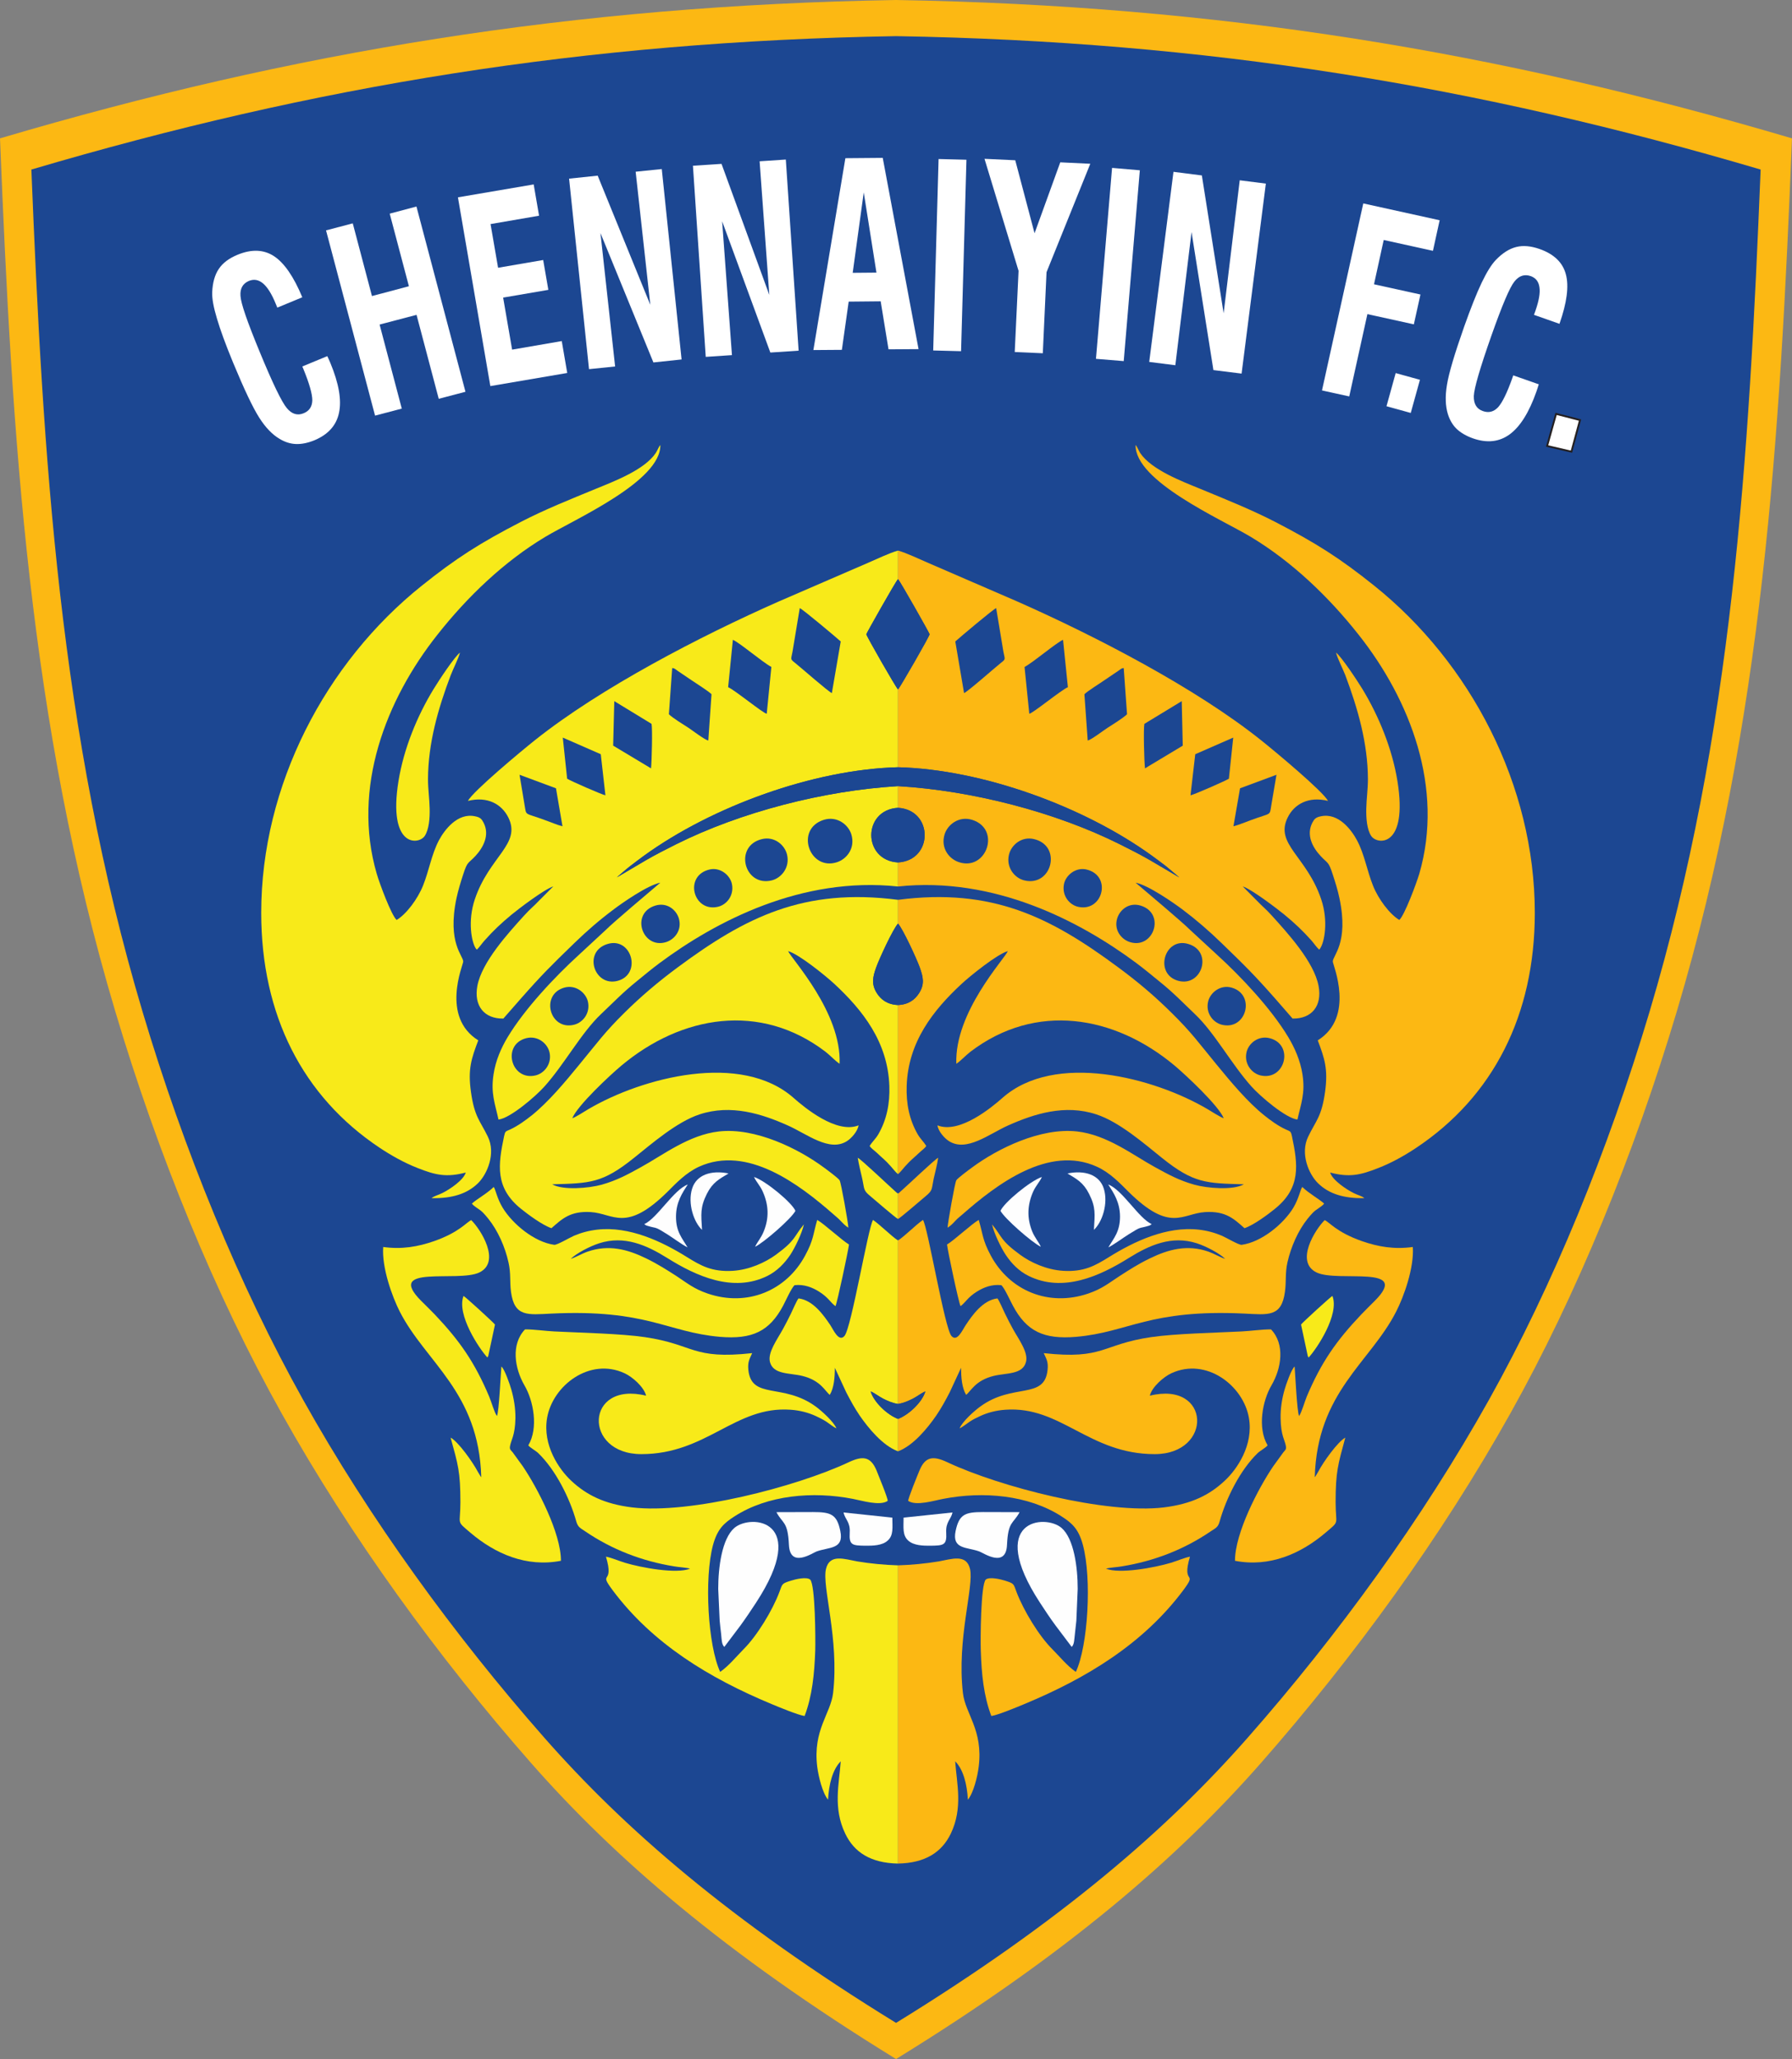 <svg xmlns="http://www.w3.org/2000/svg" viewBox="0.03 0.28 173.63 199.4">
	<rect x="0.03" y="0.28" width="173.63" height="199.4" fill="#808080" stroke="none"/>
	<style>
		tspan { white-space:pre }
		.shp0 { fill: #fcb813 } 
		.shp1 { fill: #1c4792 } 
		.shp2 { fill: #f8ea19 } 
		.shp3 { fill: #fefefe } 
		.shp4 { fill: #ffffff } 
		.shp5 { fill: none;stroke: #231f20;stroke-width: 0.178 } 
	</style>
	<g>
		<g>
			<path fill-rule="evenodd" class="shp0" d="M86.85 199.68C70.16 189.42 59.49 180.11 51.51 171.04C42.46 160.74 33.99 149.09 27.31 137.14C20.9 125.69 15.33 112.09 11.19 98.19C2.83 70.17 1.2 42.62 0.03 13.68C28.44 5.28 55.58 0.81 86.85 0.28C118.11 0.81 145.25 5.28 173.66 13.68C172.5 42.62 170.86 70.17 162.51 98.19C158.36 112.09 152.79 125.69 146.38 137.14C139.7 149.09 131.23 160.74 122.18 171.04C114.2 180.11 103.54 189.42 86.85 199.68Z"></path>
			<path fill-rule="evenodd" class="shp1" d="M86.85 196.18C70.74 186.28 60.45 177.3 52.75 168.54C44.02 158.61 35.84 147.36 29.4 135.84C23.22 124.79 17.84 111.67 13.84 98.25C5.78 71.21 4.2 44.64 3.07 16.7C30.49 8.6 56.68 4.29 86.85 3.78C117.02 4.29 143.2 8.6 170.62 16.7C169.49 44.64 167.92 71.21 159.86 98.25C155.85 111.67 150.48 124.79 144.3 135.84C137.85 147.36 129.68 158.61 120.94 168.54C113.24 177.3 102.95 186.28 86.85 196.18Z"></path>
			<path fill-rule="evenodd" class="shp2" d="M87.04 86.13L87.04 83.8C83.59 83.6 83.59 78.71 87.04 78.51L87.04 76.41C79.83 76.84 71.8 78.92 65.54 82.04C64.51 82.56 63.53 83.05 62.59 83.6L59.79 85.25C60.2 84.9 60.61 84.53 61.07 84.17C61.56 83.79 61.95 83.5 62.44 83.14C69 78.4 78.81 74.8 87.04 74.58L87.04 67.05C86.84 66.86 83.97 61.87 83.97 61.7C83.98 61.61 86.8 56.61 87.04 56.36L87.04 53.6C86.23 53.82 84.92 54.45 84.1 54.8L75.48 58.53C67.87 61.89 58.21 66.9 51.86 71.96C50.54 73.01 45.83 76.93 45.37 77.84C47.27 77.37 48.64 78.16 49.28 79.44C50.57 82.03 47.43 83.2 46.03 87.39C45.33 89.48 45.72 91.52 46.13 92.13C46.2 92.23 46.18 92.19 46.24 92.24C46.51 91.98 46.74 91.62 46.98 91.36C47.82 90.41 48.59 89.69 49.59 88.86C50.27 88.3 52.75 86.41 53.64 86.12L52.23 87.53C51.77 88.03 51.44 88.25 50.79 88.97C49.31 90.61 46.71 93.43 46.28 95.77C45.93 97.69 46.95 98.95 48.8 98.92L50.43 97.06C52.58 94.62 53.4 93.82 55.69 91.6C56.9 90.43 58.07 89.41 59.5 88.34C60.32 87.72 62.78 86 64.01 85.76C62.93 86.68 59.5 89.56 58.71 90.35L56.13 92.74C53.81 94.85 50.87 97.97 49.21 100.73C48.6 101.75 48.05 102.97 47.85 104.33C47.57 106.16 47.99 107.14 48.33 108.7C49.45 108.58 51.93 106.46 52.8 105.48C54.73 103.32 56.36 100.29 58.25 98.5C59.47 97.35 60.33 96.43 61.77 95.27C62.51 94.67 63.15 94.13 63.93 93.55C69.41 89.48 77.71 85.14 87.04 86.13Z"></path>
			<path fill-rule="evenodd" class="shp2" d="M25.34 88.68C25.34 98.59 29.36 106.46 36.81 111.43C37.93 112.17 39.17 112.88 40.51 113.4C42.23 114.08 43.3 114.32 45.16 113.83C44.94 114.57 43.61 115.46 42.88 115.82C42.48 116.02 42.07 116.11 41.85 116.31C43.82 116.35 45.29 115.9 46.35 114.86C47.24 113.98 48.09 111.99 47.3 110.36C46.54 108.79 46 108.46 45.66 106.01C45.35 103.8 45.71 102.78 46.37 101.03C42.72 98.75 44.89 93.77 44.91 93.41C44.94 92.84 43.34 91.64 44.26 87.26C44.43 86.48 44.67 85.69 44.91 84.96C45.33 83.66 45.38 83.94 46.09 83.18C46.85 82.36 47.5 81.16 46.89 79.96C46.69 79.58 46.56 79.43 46.05 79.33C44.35 78.97 43.09 80.66 42.55 81.67C41.84 83.03 41.6 84.59 41.02 86.04C40.49 87.36 39.39 88.82 38.46 89.37C37.96 88.94 36.8 85.83 36.53 84.89C34.11 76.59 37.41 68.06 42.41 61.75C45.29 58.1 48.85 54.67 52.88 52.26C55.72 50.56 64.1 46.88 64.01 43.37C63.84 43.58 63.73 43.9 63.56 44.16C62.47 45.78 59.56 46.88 57.78 47.61C55.28 48.64 52.82 49.62 50.5 50.82C46.53 52.87 44.21 54.35 40.91 56.99C31.56 64.46 25.34 76.34 25.34 88.68Z"></path>
			<path fill-rule="evenodd" class="shp2" d="M87.04 113.99L87.04 97.61C85.99 97.56 85.38 97.07 84.99 96.46C84.44 95.59 84.59 94.9 84.93 93.95C85.22 93.14 86.55 90.25 87.04 89.72L87.04 87.42C77.9 86.24 72.26 89.1 65.72 93.94C63.81 95.35 62.12 96.79 60.56 98.33C58.6 100.26 57.92 101.25 56.15 103.39C54.77 105.08 53.18 106.98 51.57 108.28C50.94 108.78 50.2 109.32 49.46 109.66C49.01 109.86 48.98 109.81 48.87 110.32C48.29 113.08 47.97 115.31 50.53 117.36C51.18 117.88 52.57 118.92 53.46 119.22C54.48 118.33 55.27 117.54 57.27 117.66C59.49 117.79 60.65 119.71 64.73 115.67C65.51 114.89 66.49 113.85 67.75 113.27C72.44 111.13 77.49 114.99 80.79 117.88C81.06 118.13 81.2 118.21 81.48 118.51C81.71 118.75 81.94 119 82.23 119.17C82.21 118.67 81.52 114.79 81.38 114.58C81.25 114.37 80.17 113.57 79.88 113.36C77.39 111.51 73.22 109.46 69.7 109.85C66.77 110.18 64.27 112.14 62.13 113.31C60.92 113.98 59.82 114.59 58.32 115.01C57.09 115.35 54.57 115.57 53.53 114.97C57.2 114.87 58.4 114.87 61.46 112.41C63.2 111.02 65.61 108.92 67.81 108.2C70.86 107.19 73.86 108.15 76.36 109.27C78.2 110.08 80.41 111.9 82.12 110.77C82.52 110.51 83.12 109.86 83.22 109.26C81.08 110.12 77.96 107.52 76.93 106.61C71.85 102.12 62.29 104.61 57.04 107.69C56.72 107.88 55.78 108.49 55.48 108.57C55.99 107.33 59.09 104.44 60.22 103.49C66.07 98.59 73.7 97.32 80.01 102.13C80.5 102.51 80.91 102.98 81.38 103.3C81.58 98.32 76.71 93.14 76.39 92.39C77.43 92.67 80.05 94.8 80.86 95.55C83.62 98.11 86.05 101.18 86.2 105.44C86.26 107.14 85.95 108.71 85.13 110.13C84.86 110.59 84.54 110.85 84.29 111.26C84.46 111.51 84.71 111.66 84.98 111.91C85.56 112.47 85.77 112.58 86.36 113.25C86.57 113.49 86.8 113.79 87.04 113.99Z"></path>
			<path fill-rule="evenodd" class="shp2" d="M51.22 140.25C51.38 140.47 51.97 140.79 52.18 141C53.86 142.62 55.23 145.34 55.87 147.63C56.03 148.2 56.3 148.28 56.72 148.57C59.3 150.33 62.21 151.46 65.36 151.97C65.8 152.05 66.5 152.08 66.89 152.19C65.59 152.73 62.13 152.09 60.58 151.62C60.02 151.45 59.25 151.12 58.74 151.03C59.6 153.89 57.93 152.32 59.39 154.28C63.26 159.46 68.75 162.79 74.78 165.3C75.45 165.58 77.38 166.38 77.99 166.46C78.73 164.51 78.94 162.38 79.02 160.12C79.05 159.08 79.03 153.77 78.53 153.25C78.18 152.96 77.12 153.21 76.68 153.35C75.76 153.64 75.85 153.64 75.54 154.47C74.87 156.25 73.37 158.71 72.07 160C71.37 160.71 70.66 161.59 69.81 162.19C68.62 159.64 68.25 153.15 69.11 149.92C69.53 148.38 70.14 147.8 71.21 147.12C74.41 145.06 78.78 144.68 82.65 145.43C83.51 145.59 85.28 146.15 86.04 145.63C86.09 145.43 85.11 143.07 84.95 142.66C84.37 141.29 83.58 141.26 82.23 141.9C77.14 144.28 66.87 146.93 61.28 146.26C58.6 145.93 56.86 145.06 55.39 143.69C54.19 142.58 52.58 140.22 53.04 137.59C53.58 134.46 57.17 131.7 60.55 133.27C61.31 133.62 62.43 134.6 62.63 135.44C56.71 133.99 56.49 141.1 62.17 141.1C68.52 141.1 71.25 136.42 76.62 136.8C77.52 136.86 78.36 137.08 79.09 137.42C79.45 137.59 79.76 137.74 80.1 137.96C80.39 138.15 80.79 138.49 81.07 138.6C80.82 137.97 79.64 136.91 79.08 136.5C75.9 134.17 72.85 135.86 72.54 132.95C72.46 132.16 72.66 131.88 72.91 131.32C67.04 131.96 67.34 130.48 62.51 129.77C60.2 129.43 56.36 129.35 53.77 129.22C52.88 129.18 51.76 129.01 50.9 129.02C49.52 130.46 49.89 132.79 50.84 134.43C51.72 135.93 52.22 138.55 51.22 140.25Z"></path>
			<path fill-rule="evenodd" class="shp2" d="M45.75 116.84L45.87 116.97C45.88 116.98 45.9 117 45.91 117.01C46.56 117.53 46.56 117.34 47.34 118.3C48.26 119.44 48.97 121.03 49.3 122.54C49.54 123.58 49.41 124.38 49.54 125.38C49.87 127.84 51.16 127.6 53.46 127.49C62.71 127.05 64.65 129.29 69.77 129.74C72.94 130.01 74.59 129.19 75.9 126.74C76.2 126.17 76.67 125.09 77.01 124.74C77.94 124.63 78.74 124.96 79.37 125.35C80.29 125.92 80.47 126.4 80.98 126.77C81.14 126.48 82.22 121.4 82.29 120.8C81.61 120.4 79.85 118.77 79.21 118.42C78.8 119.83 78.87 120.35 78.03 121.89C76.21 125.26 72.45 126.86 68.6 125.55C67.25 125.09 66.6 124.53 65.61 123.88C64.68 123.28 63.79 122.71 62.67 122.16C60.83 121.26 59.01 120.78 56.96 121.49C56.39 121.69 55.82 122.04 55.33 122.19C55.87 121.66 57.18 120.97 58.09 120.68C60.53 119.9 62.68 120.86 64.67 122.1C67.48 123.86 71.06 125.49 74.39 123.84C75.33 123.37 76.05 122.62 76.61 121.79C77.04 121.13 77.74 119.72 77.92 118.85C76.9 120.08 77.17 120.35 75.21 121.79C74.18 122.54 72.64 123.25 71.03 123.35C69 123.47 67.92 122.84 66.61 122.03C64.16 120.5 61 119.01 57.91 119.36C57.1 119.45 56.33 119.66 55.65 119.95C55.21 120.14 54.01 120.86 53.73 120.83C51.82 120.57 49.7 118.83 48.73 117.23C48.19 116.34 48.05 115.48 47.87 115.23C47.18 115.89 46.24 116.39 45.75 116.84Z"></path>
			<path fill-rule="evenodd" class="shp2" d="M87.04 180.75L87.04 151.87C85.72 151.83 84.36 151.7 83.1 151.49C81.86 151.27 80.41 150.72 80.06 152.23C79.66 153.93 81.36 159.01 80.75 164.24C80.51 166.25 78.78 167.81 79.21 171.36C79.34 172.36 79.73 173.93 80.26 174.56C80.34 173.1 80.69 171.65 81.49 170.85C81.34 173.01 80.72 175.36 81.93 177.86C82.79 179.65 84.38 180.7 87.04 180.75Z"></path>
			<path fill-rule="evenodd" class="shp2" d="M37.16 121.04C37.01 123.04 38.03 125.86 38.77 127.31C41.29 132.23 46.43 135.08 46.66 143.33C46.64 143.31 46.62 143.27 46.61 143.28L46.33 142.81C45.82 141.85 44.45 139.92 43.69 139.5C44.41 142.12 44.64 142.8 44.64 145.77C44.64 148.02 44.19 147.5 45.62 148.72C48 150.74 51.02 152.08 54.38 151.43C54.39 148.77 52.12 144.4 50.68 142.27L49.7 140.92C49.53 140.72 49.4 140.66 49.44 140.37C49.52 139.77 49.94 139.34 49.97 137.63C49.98 136.66 49.82 135.7 49.57 134.84C49.44 134.37 48.91 132.83 48.61 132.62C48.54 133.41 48.38 136.98 48.18 137.41C47.92 137.06 47.64 136.02 47.42 135.51C46.02 132.2 44.57 130.12 42.16 127.58C41.71 127.11 41.3 126.72 40.84 126.26C37.28 122.69 44.4 124.5 46.47 123.51C48.61 122.48 46.59 119.31 45.69 118.44C45.23 118.63 44.57 119.6 42.1 120.47C40.52 121.02 38.95 121.29 37.16 121.04Z"></path>
			<path fill-rule="evenodd" class="shp2" d="M87.04 140.83L87.04 137.69C86.03 137.31 84.71 136.1 84.39 135.03C84.71 135.14 85.2 135.53 85.6 135.73C86.06 135.96 86.48 136.15 87.04 136.24L87.04 120.4C86.77 120.26 86.09 119.65 85.84 119.43C85.49 119.13 84.96 118.65 84.62 118.42C84.14 119.16 82.52 128.9 81.85 129.66C81.3 130.29 80.77 129.04 80.47 128.59C79.84 127.66 78.82 126.19 77.4 126.02C77.22 126.23 76.82 127.18 76.66 127.5C76.39 128.04 76.18 128.47 75.89 128.99C75.33 130.01 74.4 131.25 74.63 132.17C74.95 133.42 76.54 133.22 77.78 133.53C79.56 133.97 79.97 135.01 80.43 135.36C80.84 134.68 80.92 133.66 80.92 132.74L82.02 135.11C82.44 135.92 82.84 136.65 83.33 137.37C84.16 138.57 85.54 140.27 87.04 140.83Z"></path>
			<path fill-rule="evenodd" class="shp3" d="M69.62 154.15L69.76 157.23C69.8 157.66 69.85 158.1 69.9 158.51C69.96 159.06 69.94 159.51 70.21 159.77L71.78 157.69C72.31 156.96 72.78 156.26 73.29 155.48C78.54 147.43 72.78 146.87 71.18 148.25C69.98 149.3 69.62 152.05 69.62 154.15Z"></path>
			<path fill-rule="evenodd" class="shp2" d="M44.6 63.48C44.06 63.88 42.53 66.21 42.03 67.03C40.44 69.64 39.15 72.78 38.64 75.92C37.6 82.36 40.58 82.12 41.18 81.24C41.6 80.61 41.68 79.5 41.66 78.6C41.64 77.63 41.5 76.73 41.5 75.73C41.51 72.24 42.49 68.86 43.7 65.67C43.96 65 44.44 64.07 44.6 63.48Z"></path>
			<path fill-rule="evenodd" class="shp1" d="M87.04 76.41L87.04 74.58C78.81 74.8 69 78.4 62.44 83.14C61.95 83.5 61.56 83.79 61.07 84.17C60.61 84.53 60.2 84.9 59.79 85.25L62.59 83.6C63.53 83.05 64.51 82.56 65.54 82.04C71.8 78.92 79.83 76.84 87.04 76.41Z"></path>
			<path fill-rule="evenodd" class="shp1" d="M80.63 67.4L81.49 62.4C81 61.96 77.82 59.29 77.52 59.17L76.82 63.38C76.68 64.16 76.56 64.08 77.08 64.49C77.66 64.95 80.27 67.25 80.63 67.4Z"></path>
			<path fill-rule="evenodd" class="shp3" d="M78.8 146.71L75.26 146.72C75.87 147.88 76.36 147.56 76.47 149.89C76.58 152.18 78.76 150.67 79.14 150.53C80.36 150.08 81.82 150.34 81.45 148.55C81.12 146.92 80.53 146.71 78.8 146.71Z"></path>
			<path fill-rule="evenodd" class="shp1" d="M64.84 69.45C65.22 69.82 66.25 70.45 66.75 70.77C67.14 71.03 68.34 71.95 68.66 71.99L68.97 67.51C68.62 67.17 67.55 66.51 67.07 66.18L65.68 65.24C65.47 65.09 65.38 64.98 65.16 64.98L64.84 69.45Z"></path>
			<path fill-rule="evenodd" class="shp1" d="M70.58 66.83C71.21 67.09 73.98 69.37 74.32 69.4L74.77 64.87C73.88 64.39 71.75 62.56 71.04 62.24L70.58 66.83Z"></path>
			<path fill-rule="evenodd" class="shp1" d="M87.04 67.05L87.04 56.36C86.8 56.61 83.98 61.61 83.97 61.7C83.97 61.87 86.84 66.86 87.04 67.05Z"></path>
			<path fill-rule="evenodd" class="shp1" d="M59.44 72.49L63.11 74.69C63.18 74.05 63.26 70.84 63.16 70.38L59.55 68.18L59.44 72.49Z"></path>
			<path fill-rule="evenodd" class="shp1" d="M79.83 79.68C77.04 80.57 78.44 84.64 81.12 83.78C82.06 83.48 82.92 82.43 82.52 81.09C82.23 80.13 81.12 79.27 79.83 79.68Z"></path>
			<path fill-rule="evenodd" class="shp1" d="M54.98 75.69C55.32 75.91 58.29 77.21 58.69 77.3L58.24 73.32L54.56 71.71L54.98 75.69Z"></path>
			<path fill-rule="evenodd" class="shp1" d="M73.86 81.54C71.11 82.19 72.12 86.19 74.8 85.54C75.74 85.31 76.58 84.29 76.29 83.05C76.07 82.11 75.07 81.25 73.86 81.54Z"></path>
			<path fill-rule="evenodd" class="shp1" d="M54.53 80.3L53.9 76.62L50.37 75.31L50.86 78.26C51.05 79.33 50.81 78.95 52.83 79.7C53.35 79.88 54.01 80.17 54.53 80.3Z"></path>
			<path fill-rule="evenodd" class="shp1" d="M87.04 97.61L87.04 89.72C86.55 90.25 85.22 93.14 84.93 93.95C84.59 94.9 84.44 95.59 84.99 96.46C85.38 97.07 85.99 97.56 87.04 97.61Z"></path>
			<path fill-rule="evenodd" class="shp3" d="M86.49 147.25L81.76 146.75C81.91 147.44 82.43 147.65 82.36 148.72C82.29 149.92 82.62 149.95 83.85 149.97C84.62 149.98 85.5 149.95 86.02 149.49C86.63 148.97 86.49 148.2 86.49 147.25Z"></path>
			<path fill-rule="evenodd" class="shp1" d="M51.02 100.82C48.63 101.43 49.52 104.96 51.9 104.43C52.75 104.24 53.51 103.33 53.28 102.22C53.09 101.33 52.13 100.54 51.02 100.82Z"></path>
			<path fill-rule="evenodd" class="shp1" d="M58.92 91.69C56.46 92.41 57.6 95.9 59.9 95.26C62.24 94.6 61.23 91.01 58.92 91.69Z"></path>
			<path fill-rule="evenodd" class="shp1" d="M54.68 95.93C52.35 96.62 53.3 100.13 55.68 99.51C56.52 99.29 57.25 98.38 56.99 97.26C56.78 96.4 55.8 95.6 54.68 95.93Z"></path>
			<path fill-rule="evenodd" class="shp1" d="M63.52 87.98C61.08 88.73 62.26 92.21 64.55 91.52C65.38 91.27 66.13 90.37 65.81 89.24C65.57 88.41 64.68 87.63 63.52 87.98Z"></path>
			<path fill-rule="evenodd" class="shp1" d="M68.8 84.48C66.28 85.05 67.16 88.58 69.52 88.11C70.41 87.94 71.17 87.03 70.95 85.9C70.78 85.04 69.83 84.25 68.8 84.48Z"></path>
			<path fill-rule="evenodd" class="shp1" d="M87.04 83.8L87.04 78.51C83.59 78.71 83.59 83.6 87.04 83.8Z"></path>
			<path fill-rule="evenodd" class="shp3" d="M73.19 121.02C74.05 120.61 76.73 118.27 77.1 117.54C76.76 116.74 74.23 114.64 73.09 114.26C73.3 114.74 73.69 115.1 73.95 115.71C74.51 116.99 74.56 118.22 74.03 119.53C73.78 120.16 73.42 120.53 73.19 121.02Z"></path>
			<path fill-rule="evenodd" class="shp2" d="M87.04 118.33L87.04 115.86C86.85 115.75 86.99 115.84 86.8 115.68C86.12 115.08 83.51 112.59 83.14 112.4C83.24 113.06 83.42 113.74 83.57 114.41C83.8 115.45 83.65 115.53 84.35 116.11C84.83 116.51 86.69 118.13 87.04 118.33Z"></path>
			<path fill-rule="evenodd" class="shp2" d="M47.25 131.74C47.28 131.7 47.29 131.7 47.34 131.59L47.99 128.55C47.81 128.32 45.11 125.85 44.94 125.78C44.25 127.58 46.46 130.89 47.25 131.74Z"></path>
			<path fill-rule="evenodd" class="shp3" d="M62.45 118.83L62.57 118.91C62.7 118.97 62.59 118.94 62.76 118.99C63.74 119.29 63.38 118.99 64.7 119.82C65.31 120.21 66.05 120.77 66.65 121.08C66.12 120.17 65.52 119.57 65.53 118.08C65.54 116.71 66.12 115.83 66.67 114.99C65.3 115.49 63.72 118.25 62.45 118.83Z"></path>
			<path fill-rule="evenodd" class="shp3" d="M68.05 119.38C67.96 117.84 67.86 117.22 68.52 115.89C69.08 114.78 69.72 114.46 70.62 113.92C68.95 113.58 67.51 114.04 67.09 115.39C66.64 116.83 67.26 118.65 68.05 119.38Z"></path>
			<path fill-rule="evenodd" class="shp1" d="M87.04 137.69L87.04 136.24C86.48 136.15 86.06 135.96 85.6 135.73C85.2 135.53 84.71 135.14 84.39 135.03C84.71 136.1 86.03 137.31 87.04 137.69Z"></path>
			<path fill-rule="evenodd" class="shp0" d="M87.04 86.13L87.04 83.8C90.49 83.6 90.48 78.71 87.04 78.51L87.04 76.41C94.24 76.84 102.28 78.92 108.53 82.04C109.57 82.56 110.54 83.05 111.49 83.6L114.29 85.25C113.87 84.9 113.46 84.53 113.01 84.17C112.51 83.79 112.13 83.5 111.63 83.14C105.07 78.4 95.26 74.8 87.04 74.58L87.04 67.05C87.23 66.86 90.11 61.87 90.1 61.7C90.1 61.61 87.27 56.61 87.04 56.36L87.04 53.6C87.85 53.82 89.16 54.45 89.98 54.8L98.6 58.53C106.2 61.89 115.87 66.9 122.21 71.96C123.53 73.01 128.24 76.93 128.7 77.84C126.81 77.37 125.43 78.16 124.8 79.44C123.51 82.03 126.65 83.2 128.05 87.39C128.75 89.48 128.36 91.52 127.94 92.13C127.87 92.23 127.9 92.19 127.84 92.24C127.56 91.98 127.33 91.62 127.1 91.36C126.25 90.41 125.49 89.69 124.48 88.86C123.8 88.3 121.32 86.41 120.44 86.12L121.84 87.53C122.31 88.03 122.63 88.25 123.28 88.97C124.76 90.61 127.36 93.43 127.79 95.77C128.15 97.69 127.13 98.95 125.27 98.92L123.65 97.06C121.5 94.62 120.67 93.82 118.38 91.6C117.17 90.43 116 89.41 114.58 88.34C113.75 87.72 111.29 86 110.06 85.76C111.14 86.68 114.57 89.56 115.36 90.35L117.95 92.74C120.27 94.85 123.21 97.97 124.86 100.73C125.47 101.75 126.02 102.97 126.23 104.33C126.51 106.16 126.09 107.14 125.74 108.7C124.63 108.58 122.14 106.46 121.27 105.48C119.34 103.32 117.71 100.29 115.82 98.5C114.61 97.35 113.75 96.43 112.3 95.27C111.56 94.67 110.92 94.13 110.14 93.55C104.67 89.48 96.36 85.14 87.04 86.13Z"></path>
			<path fill-rule="evenodd" class="shp0" d="M148.74 88.68C148.74 98.59 144.71 106.46 137.26 111.43C136.15 112.17 134.9 112.88 133.56 113.4C131.84 114.08 130.77 114.32 128.91 113.83C129.13 114.57 130.47 115.46 131.19 115.82C131.59 116.02 132.01 116.11 132.22 116.31C130.26 116.35 128.78 115.9 127.73 114.86C126.83 113.98 125.99 111.99 126.78 110.36C127.53 108.79 128.08 108.46 128.42 106.01C128.72 103.8 128.37 102.78 127.71 101.03C131.35 98.75 129.19 93.77 129.17 93.41C129.13 92.84 130.74 91.64 129.81 87.26C129.65 86.48 129.4 85.69 129.16 84.96C128.74 83.66 128.69 83.94 127.99 83.18C127.22 82.36 126.57 81.16 127.18 79.96C127.38 79.58 127.52 79.43 128.02 79.33C129.73 78.97 130.98 80.66 131.52 81.67C132.24 83.03 132.48 84.59 133.06 86.04C133.58 87.36 134.69 88.82 135.61 89.37C136.11 88.94 137.27 85.83 137.55 84.89C139.96 76.59 136.67 68.06 131.67 61.75C128.79 58.1 125.22 54.67 121.2 52.26C118.36 50.56 109.97 46.88 110.06 43.37C110.24 43.58 110.34 43.9 110.51 44.16C111.61 45.78 114.52 46.88 116.3 47.61C118.79 48.64 121.25 49.62 123.58 50.82C127.55 52.87 129.87 54.35 133.17 56.99C142.51 64.46 148.74 76.34 148.74 88.68Z"></path>
			<path fill-rule="evenodd" class="shp0" d="M87.04 113.99L87.04 97.61C88.09 97.56 88.69 97.07 89.08 96.46C89.64 95.59 89.48 94.9 89.14 93.95C88.85 93.14 87.52 90.25 87.04 89.72L87.04 87.42C96.17 86.24 101.81 89.1 108.35 93.94C110.27 95.35 111.96 96.79 113.51 98.33C115.48 100.26 116.16 101.25 117.92 103.39C119.31 105.08 120.89 106.98 122.51 108.28C123.13 108.78 123.87 109.32 124.62 109.66C125.06 109.86 125.1 109.81 125.21 110.32C125.79 113.08 126.1 115.31 123.54 117.36C122.9 117.88 121.51 118.92 120.61 119.22C119.6 118.33 118.81 117.54 116.8 117.66C114.58 117.79 113.43 119.71 109.35 115.67C108.57 114.89 107.59 113.85 106.32 113.27C101.64 111.13 96.58 114.99 93.29 117.88C93.01 118.13 92.87 118.21 92.59 118.51C92.37 118.75 92.13 119 91.84 119.17C91.87 118.67 92.55 114.79 92.69 114.58C92.82 114.37 93.9 113.57 94.19 113.36C96.68 111.51 100.85 109.46 104.38 109.85C107.31 110.18 109.8 112.14 111.94 113.31C113.16 113.98 114.25 114.59 115.76 115.01C116.98 115.35 119.5 115.57 120.55 114.97C116.87 114.87 115.68 114.87 112.61 112.41C110.88 111.02 108.47 108.92 106.26 108.2C103.21 107.19 100.22 108.15 97.71 109.27C95.88 110.08 93.67 111.9 91.95 110.77C91.55 110.51 90.95 109.86 90.86 109.26C92.99 110.12 96.12 107.52 97.15 106.61C102.22 102.12 111.79 104.61 117.03 107.69C117.35 107.88 118.3 108.49 118.6 108.57C118.08 107.33 114.98 104.44 113.86 103.49C108.01 98.59 100.38 97.32 94.06 102.13C93.57 102.51 93.16 102.98 92.69 103.3C92.5 98.32 97.37 93.14 97.68 92.39C96.65 92.67 94.02 94.8 93.21 95.55C90.45 98.11 88.02 101.18 87.88 105.44C87.82 107.14 88.13 108.71 88.95 110.13C89.22 110.59 89.53 110.85 89.78 111.26C89.61 111.51 89.36 111.66 89.1 111.91C88.51 112.47 88.31 112.58 87.71 113.25C87.5 113.49 87.27 113.79 87.04 113.99Z"></path>
			<path fill-rule="evenodd" class="shp0" d="M122.85 140.25C122.69 140.47 122.1 140.79 121.89 141C120.21 142.62 118.84 145.34 118.2 147.63C118.05 148.2 117.78 148.28 117.35 148.57C114.77 150.33 111.87 151.46 108.72 151.97C108.28 152.05 107.57 152.08 107.19 152.19C108.48 152.73 111.94 152.09 113.49 151.62C114.05 151.45 114.83 151.12 115.33 151.03C114.47 153.89 116.14 152.32 114.68 154.28C110.81 159.46 105.33 162.79 99.29 165.3C98.62 165.58 96.7 166.38 96.08 166.46C95.34 164.51 95.13 162.38 95.06 160.12C95.02 159.08 95.05 153.77 95.54 153.25C95.9 152.96 96.95 153.21 97.4 153.35C98.31 153.64 98.22 153.64 98.53 154.47C99.21 156.25 100.7 158.71 102 160C102.71 160.71 103.41 161.59 104.27 162.19C105.46 159.64 105.82 153.15 104.96 149.92C104.55 148.38 103.94 147.8 102.87 147.12C99.66 145.06 95.3 144.68 91.43 145.43C90.56 145.59 88.8 146.15 88.03 145.63C87.99 145.43 88.96 143.07 89.13 142.66C89.7 141.29 90.5 141.26 91.85 141.9C96.93 144.28 107.2 146.93 112.8 146.26C115.47 145.93 117.22 145.06 118.68 143.69C119.89 142.58 121.5 140.22 121.04 137.59C120.5 134.46 116.91 131.7 113.52 133.27C112.77 133.62 111.64 134.6 111.44 135.44C117.36 133.99 117.58 141.1 111.91 141.1C105.55 141.1 102.82 136.42 97.45 136.8C96.56 136.86 95.71 137.08 94.99 137.42C94.62 137.59 94.31 137.74 93.98 137.96C93.69 138.15 93.28 138.49 93.01 138.6C93.25 137.97 94.43 136.91 95 136.5C98.17 134.17 101.23 135.86 101.53 132.95C101.62 132.16 101.41 131.88 101.16 131.32C107.03 131.96 106.73 130.48 111.56 129.77C113.88 129.43 117.72 129.35 120.3 129.22C121.19 129.18 122.32 129.01 123.18 129.02C124.56 130.46 124.19 132.79 123.23 134.43C122.35 135.93 121.85 138.55 122.85 140.25Z"></path>
			<path fill-rule="evenodd" class="shp0" d="M128.33 116.84L128.21 116.97C128.2 116.98 128.18 117 128.16 117.01C127.52 117.53 127.51 117.34 126.73 118.3C125.81 119.44 125.11 121.03 124.77 122.54C124.54 123.58 124.67 124.38 124.53 125.38C124.2 127.84 122.92 127.6 120.61 127.49C111.37 127.05 109.43 129.29 104.31 129.74C101.14 130.01 99.49 129.19 98.18 126.74C97.87 126.17 97.4 125.09 97.06 124.74C96.13 124.63 95.33 124.96 94.7 125.35C93.78 125.92 93.6 126.4 93.1 126.77C92.93 126.48 91.85 121.4 91.79 120.8C92.47 120.4 94.22 118.77 94.86 118.42C95.28 119.83 95.21 120.35 96.04 121.89C97.86 125.26 101.62 126.86 105.47 125.55C106.82 125.09 107.47 124.53 108.47 123.88C109.4 123.28 110.28 122.71 111.41 122.16C113.25 121.26 115.07 120.78 117.12 121.49C117.68 121.69 118.26 122.04 118.74 122.19C118.2 121.66 116.89 120.97 115.99 120.68C113.55 119.9 111.4 120.86 109.41 122.1C106.59 123.86 103.02 125.49 99.69 123.84C98.74 123.37 98.02 122.62 97.47 121.79C97.03 121.13 96.34 119.72 96.15 118.85C97.17 120.08 96.9 120.35 98.87 121.79C99.89 122.54 101.43 123.25 103.05 123.35C105.07 123.47 106.15 122.84 107.46 122.03C109.91 120.5 113.07 119.01 116.17 119.36C116.97 119.45 117.74 119.66 118.42 119.95C118.86 120.14 120.06 120.86 120.34 120.83C122.25 120.57 124.38 118.83 125.35 117.23C125.88 116.34 126.02 115.48 126.21 115.23C126.9 115.89 127.84 116.39 128.33 116.84Z"></path>
			<path fill-rule="evenodd" class="shp0" d="M87.04 180.75L87.04 151.87C88.35 151.83 89.71 151.7 90.98 151.49C92.22 151.27 93.67 150.72 94.02 152.23C94.41 153.93 92.72 159.01 93.33 164.24C93.56 166.25 95.3 167.81 94.86 171.36C94.74 172.36 94.34 173.93 93.81 174.56C93.73 173.1 93.38 171.65 92.58 170.85C92.73 173.01 93.35 175.36 92.15 177.86C91.28 179.65 89.69 180.7 87.04 180.75Z"></path>
			<path fill-rule="evenodd" class="shp0" d="M136.92 121.04C137.06 123.04 136.05 125.86 135.3 127.31C132.79 132.23 127.65 135.08 127.42 143.33C127.43 143.31 127.46 143.27 127.47 143.28L127.75 142.81C128.25 141.85 129.63 139.92 130.38 139.5C129.67 142.12 129.44 142.8 129.44 145.77C129.44 148.02 129.89 147.5 128.45 148.72C126.07 150.74 123.06 152.08 119.69 151.43C119.68 148.77 121.95 144.4 123.4 142.27L124.38 140.92C124.54 140.72 124.67 140.66 124.63 140.37C124.55 139.77 124.13 139.34 124.11 137.63C124.09 136.66 124.25 135.7 124.5 134.84C124.63 134.37 125.17 132.83 125.47 132.62C125.53 133.41 125.7 136.98 125.9 137.41C126.15 137.06 126.44 136.02 126.65 135.51C128.05 132.2 129.51 130.12 131.92 127.58C132.37 127.11 132.77 126.72 133.23 126.26C136.8 122.69 129.67 124.5 127.6 123.51C125.46 122.48 127.49 119.31 128.38 118.44C128.84 118.63 129.51 119.6 131.98 120.47C133.55 121.02 135.13 121.29 136.92 121.04Z"></path>
			<path fill-rule="evenodd" class="shp0" d="M87.04 140.83L87.04 137.69C88.05 137.31 89.37 136.1 89.69 135.03C89.37 135.14 88.87 135.53 88.48 135.73C88.01 135.96 87.6 136.15 87.04 136.24L87.04 120.4C87.31 120.26 87.99 119.65 88.24 119.43C88.58 119.13 89.11 118.65 89.46 118.42C89.94 119.16 91.55 128.9 92.22 129.66C92.78 130.29 93.3 129.04 93.61 128.59C94.23 127.66 95.25 126.19 96.67 126.02C96.85 126.23 97.25 127.18 97.41 127.5C97.68 128.04 97.89 128.47 98.18 128.99C98.75 130.01 99.68 131.25 99.44 132.17C99.12 133.42 97.53 133.22 96.29 133.53C94.52 133.97 94.1 135.01 93.64 135.36C93.23 134.68 93.15 133.66 93.15 132.74L92.05 135.11C91.63 135.92 91.23 136.65 90.74 137.37C89.91 138.57 88.53 140.27 87.04 140.83Z"></path>
			<path fill-rule="evenodd" class="shp3" d="M104.45 154.15L104.32 157.23C104.28 157.66 104.23 158.1 104.18 158.51C104.11 159.06 104.13 159.51 103.87 159.77L102.3 157.69C101.76 156.96 101.3 156.26 100.79 155.48C95.54 147.43 101.3 146.87 102.89 148.25C104.09 149.3 104.45 152.05 104.45 154.15Z"></path>
			<path fill-rule="evenodd" class="shp0" d="M129.48 63.48C130.01 63.88 131.55 66.21 132.05 67.03C133.63 69.64 134.92 72.78 135.43 75.92C136.47 82.36 133.49 82.12 132.89 81.24C132.47 80.61 132.39 79.5 132.41 78.6C132.43 77.63 132.57 76.73 132.57 75.73C132.56 72.24 131.58 68.86 130.38 65.67C130.12 65 129.63 64.07 129.48 63.48Z"></path>
			<path fill-rule="evenodd" class="shp1" d="M87.04 76.41L87.04 74.58C95.26 74.8 105.07 78.4 111.63 83.14C112.13 83.5 112.51 83.79 113.01 84.17C113.46 84.53 113.87 84.9 114.29 85.25L111.49 83.6C110.54 83.05 109.57 82.56 108.53 82.04C102.28 78.92 94.24 76.84 87.04 76.41Z"></path>
			<path fill-rule="evenodd" class="shp1" d="M93.44 67.4L92.59 62.4C93.08 61.96 96.25 59.29 96.55 59.17L97.25 63.38C97.39 64.16 97.52 64.08 96.99 64.49C96.41 64.95 93.81 67.25 93.44 67.4Z"></path>
			<path fill-rule="evenodd" class="shp3" d="M95.28 146.71L98.82 146.72C98.2 147.88 97.71 147.56 97.6 149.89C97.5 152.18 95.32 150.67 94.93 150.53C93.71 150.08 92.25 150.34 92.62 148.55C92.96 146.92 93.55 146.71 95.28 146.71Z"></path>
			<path fill-rule="evenodd" class="shp1" d="M109.23 69.45C108.85 69.82 107.83 70.45 107.33 70.77C106.93 71.03 105.73 71.95 105.42 71.99L105.1 67.51C105.45 67.17 106.53 66.51 107 66.18L108.39 65.24C108.61 65.09 108.69 64.98 108.91 64.98L109.23 69.45Z"></path>
			<path fill-rule="evenodd" class="shp1" d="M103.5 66.83C102.86 67.09 100.09 69.37 99.76 69.4L99.3 64.87C100.19 64.39 102.32 62.56 103.03 62.24L103.5 66.83Z"></path>
			<path fill-rule="evenodd" class="shp1" d="M87.04 67.05L87.04 56.36C87.27 56.61 90.1 61.61 90.1 61.7C90.11 61.87 87.23 66.86 87.04 67.05Z"></path>
			<path fill-rule="evenodd" class="shp1" d="M114.63 72.49L110.97 74.69C110.89 74.05 110.81 70.84 110.91 70.38L114.53 68.18L114.63 72.49Z"></path>
			<path fill-rule="evenodd" class="shp1" d="M94.24 79.68C97.03 80.57 95.63 84.64 92.96 83.78C92.01 83.48 91.15 82.43 91.55 81.09C91.84 80.13 92.95 79.27 94.24 79.68Z"></path>
			<path fill-rule="evenodd" class="shp1" d="M119.1 75.69C118.75 75.91 115.79 77.21 115.38 77.3L115.84 73.32L119.52 71.71L119.1 75.69Z"></path>
			<path fill-rule="evenodd" class="shp1" d="M100.22 81.54C102.97 82.19 101.95 86.19 99.28 85.54C98.33 85.31 97.5 84.29 97.79 83.05C98.01 82.11 99.01 81.25 100.22 81.54Z"></path>
			<path fill-rule="evenodd" class="shp1" d="M119.54 80.3L120.18 76.62L123.71 75.31L123.21 78.26C123.03 79.33 123.26 78.95 121.24 79.7C120.73 79.88 120.06 80.17 119.54 80.3Z"></path>
			<path fill-rule="evenodd" class="shp1" d="M87.04 97.61L87.04 89.72C87.52 90.25 88.85 93.14 89.14 93.95C89.48 94.9 89.64 95.59 89.08 96.46C88.69 97.07 88.09 97.56 87.04 97.61Z"></path>
			<path fill-rule="evenodd" class="shp3" d="M87.58 147.25L92.32 146.75C92.17 147.44 91.65 147.65 91.71 148.72C91.78 149.92 91.45 149.95 90.22 149.97C89.46 149.98 88.58 149.95 88.05 149.49C87.45 148.97 87.58 148.2 87.58 147.25Z"></path>
			<path fill-rule="evenodd" class="shp1" d="M123.05 100.82C125.45 101.43 124.56 104.96 122.18 104.43C121.33 104.24 120.57 103.33 120.8 102.22C120.98 101.33 121.94 100.54 123.05 100.82Z"></path>
			<path fill-rule="evenodd" class="shp1" d="M115.15 91.69C117.61 92.41 116.48 95.9 114.18 95.26C111.83 94.6 112.84 91.01 115.15 91.69Z"></path>
			<path fill-rule="evenodd" class="shp1" d="M119.39 95.93C121.73 96.62 120.78 100.13 118.39 99.51C117.56 99.29 116.82 98.38 117.09 97.26C117.3 96.4 118.28 95.6 119.39 95.93Z"></path>
			<path fill-rule="evenodd" class="shp1" d="M110.55 87.98C112.99 88.73 111.82 92.21 109.53 91.52C108.7 91.27 107.94 90.37 108.27 89.24C108.51 88.41 109.4 87.63 110.55 87.98Z"></path>
			<path fill-rule="evenodd" class="shp1" d="M105.28 84.48C107.79 85.05 106.91 88.58 104.55 88.11C103.66 87.94 102.9 87.03 103.12 85.9C103.29 85.04 104.25 84.25 105.28 84.48Z"></path>
			<path fill-rule="evenodd" class="shp1" d="M87.04 83.8L87.04 78.51C90.48 78.71 90.49 83.6 87.04 83.8Z"></path>
			<path fill-rule="evenodd" class="shp3" d="M100.88 121.02C100.02 120.61 97.35 118.27 96.97 117.54C97.31 116.74 99.85 114.64 100.98 114.26C100.77 114.74 100.39 115.1 100.12 115.71C99.57 116.99 99.52 118.22 100.04 119.53C100.3 120.16 100.66 120.53 100.88 121.02Z"></path>
			<path fill-rule="evenodd" class="shp0" d="M87.04 118.33L87.04 115.86C87.22 115.75 87.09 115.84 87.27 115.68C87.96 115.08 90.56 112.59 90.93 112.4C90.84 113.06 90.65 113.74 90.5 114.41C90.28 115.45 90.43 115.53 89.73 116.11C89.24 116.51 87.39 118.13 87.04 118.33Z"></path>
			<path fill-rule="evenodd" class="shp2" d="M126.83 131.74C126.79 131.7 126.78 131.7 126.74 131.59L126.09 128.55C126.26 128.32 128.97 125.85 129.13 125.78C129.83 127.58 127.62 130.89 126.83 131.74Z"></path>
			<path fill-rule="evenodd" class="shp3" d="M111.62 118.83L111.5 118.91C111.38 118.97 111.49 118.94 111.32 118.99C110.33 119.29 110.7 118.99 109.38 119.82C108.76 120.21 108.02 120.77 107.42 121.08C107.95 120.17 108.55 119.57 108.55 118.08C108.54 116.71 107.95 115.83 107.41 114.99C108.77 115.49 110.35 118.25 111.62 118.83Z"></path>
			<path fill-rule="evenodd" class="shp3" d="M106.02 119.38C106.11 117.84 106.22 117.22 105.55 115.89C104.99 114.78 104.35 114.46 103.46 113.92C105.13 113.58 106.56 114.04 106.98 115.39C107.43 116.83 106.82 118.65 106.02 119.38Z"></path>
			<path fill-rule="evenodd" class="shp1" d="M87.04 137.69L87.04 136.24C87.6 136.15 88.01 135.96 88.48 135.73C88.87 135.53 89.37 135.14 89.69 135.03C89.37 136.1 88.05 137.31 87.04 137.69Z"></path>
			<path class="shp4" d="M29.32 35.77L31.74 34.77C31.77 34.84 31.82 34.95 31.89 35.09C31.95 35.23 32 35.34 32.04 35.43C32.86 37.41 33.14 39.01 32.88 40.24C32.63 41.47 31.83 42.36 30.49 42.92C29.85 43.18 29.25 43.3 28.71 43.28C28.16 43.26 27.63 43.09 27.12 42.78C26.42 42.37 25.76 41.69 25.15 40.73C24.53 39.76 23.69 37.99 22.62 35.41C21.89 33.64 21.37 32.22 21.05 31.13C20.72 30.04 20.57 29.2 20.59 28.59C20.63 27.65 20.84 26.9 21.23 26.32C21.61 25.75 22.22 25.29 23.05 24.95C24.41 24.39 25.59 24.44 26.58 25.09C27.57 25.74 28.49 27.07 29.32 29.07L26.9 30.07L26.73 29.66C26.35 28.73 25.94 28.09 25.52 27.73C25.09 27.37 24.64 27.29 24.16 27.48C23.56 27.73 23.28 28.21 23.33 28.93C23.37 29.66 23.99 31.44 25.17 34.3C26.44 37.39 27.33 39.22 27.82 39.8C28.3 40.38 28.85 40.55 29.45 40.3C30 40.08 30.28 39.65 30.29 39.04C30.29 38.43 30 37.41 29.42 36L29.32 35.77Z"></path>
			<path class="shp4" d="M36.37 40.53L31.62 22.59L34.21 21.91L36.07 28.95L39.65 28L37.79 20.97L40.38 20.28L45.13 38.22L42.54 38.9L40.39 30.77L36.81 31.71L38.96 39.85L36.37 40.53Z"></path>
			<path class="shp4" d="M47.54 37.67L44.4 19.39L51.74 18.14L52.26 21.17L47.56 21.98L48.29 26.21L52.66 25.46L53.16 28.35L48.78 29.1L49.65 34.14L54.46 33.31L54.99 36.4L47.54 37.67Z"></path>
			<path class="shp4" d="M57.1 36.03L55.17 17.58L57.94 17.29L63.04 29.8L61.62 16.91L64.15 16.65L66.07 35.09L63.34 35.38L58.21 22.85L59.63 35.77L57.1 36.03Z"></path>
			<path class="shp4" d="M68.41 34.84L67.17 16.33L69.94 16.15L74.57 28.84L73.63 15.9L76.17 15.73L77.41 34.24L74.67 34.42L70 21.71L70.95 34.67L68.41 34.84Z"></path>
			<path fill-rule="evenodd" class="shp4" d="M78.84 34.18L81.94 15.6L85.56 15.57L89.03 34.09L86.12 34.11L85.36 29.46L82.26 29.49L81.6 34.16L78.84 34.18ZM82.65 26.7L84.95 26.68L83.72 18.91L82.65 26.7Z"></path>
			<path class="shp4" d="M90.45 34.22L90.97 15.68L93.67 15.75L93.15 34.29L90.45 34.22Z"></path>
			<path class="shp4" d="M98.35 34.37L98.72 26.51L95.42 15.66L98.4 15.8L100.27 22.87L102.76 16L105.67 16.14L101.43 26.64L101.07 34.49L98.35 34.37Z"></path>
			<path class="shp4" d="M106.22 35.03L107.78 16.54L110.47 16.77L108.91 35.25L106.22 35.03Z"></path>
			<path class="shp4" d="M111.38 35.33L113.73 16.92L116.48 17.27L118.59 30.62L120.15 17.74L122.68 18.06L120.33 36.46L117.6 36.12L115.48 22.75L113.91 35.65L111.38 35.33Z"></path>
			<path class="shp4" d="M128.12 38.09L132.12 19.98L139.52 21.61L138.87 24.57L134.1 23.52L133.16 27.81L137.66 28.8L137.02 31.69L132.52 30.7L130.76 38.67L128.12 38.09ZM134.37 39.62L135.26 36.41L137.61 37.06L136.72 40.27L134.37 39.62ZM146.65 36.63L149.13 37.5C149.1 37.57 149.06 37.68 149.02 37.83C148.97 37.98 148.93 38.1 148.9 38.19C148.19 40.21 147.33 41.59 146.31 42.34C145.3 43.08 144.11 43.21 142.74 42.73C142.09 42.5 141.57 42.19 141.17 41.82C140.78 41.44 140.5 40.96 140.32 40.39C140.08 39.62 140.04 38.67 140.23 37.54C140.41 36.42 140.97 34.54 141.9 31.9C142.54 30.1 143.1 28.69 143.59 27.66C144.08 26.64 144.53 25.91 144.95 25.47C145.6 24.79 146.26 24.37 146.94 24.2C147.61 24.03 148.37 24.1 149.22 24.4C150.6 24.89 151.45 25.7 151.75 26.85C152.06 28 151.85 29.59 151.13 31.64L148.66 30.77L148.81 30.35C149.14 29.4 149.27 28.66 149.19 28.11C149.12 27.56 148.84 27.2 148.35 27.02C147.73 26.81 147.21 26.98 146.76 27.55C146.31 28.11 145.57 29.85 144.54 32.77C143.43 35.92 142.86 37.88 142.83 38.63C142.81 39.39 143.1 39.88 143.71 40.09C144.28 40.29 144.77 40.16 145.19 39.71C145.6 39.25 146.06 38.31 146.57 36.87L146.65 36.63Z"></path>
			<path fill-rule="evenodd" class="shp4" d="M150.8 40.36L153.12 40.96L152.29 44.02L149.93 43.47L150.8 40.36Z"></path>
			<path class="shp5" d="M150.8 40.36L153.12 40.96L152.29 44.02L149.93 43.47L150.8 40.36Z"></path>
		</g>
	</g>
</svg>